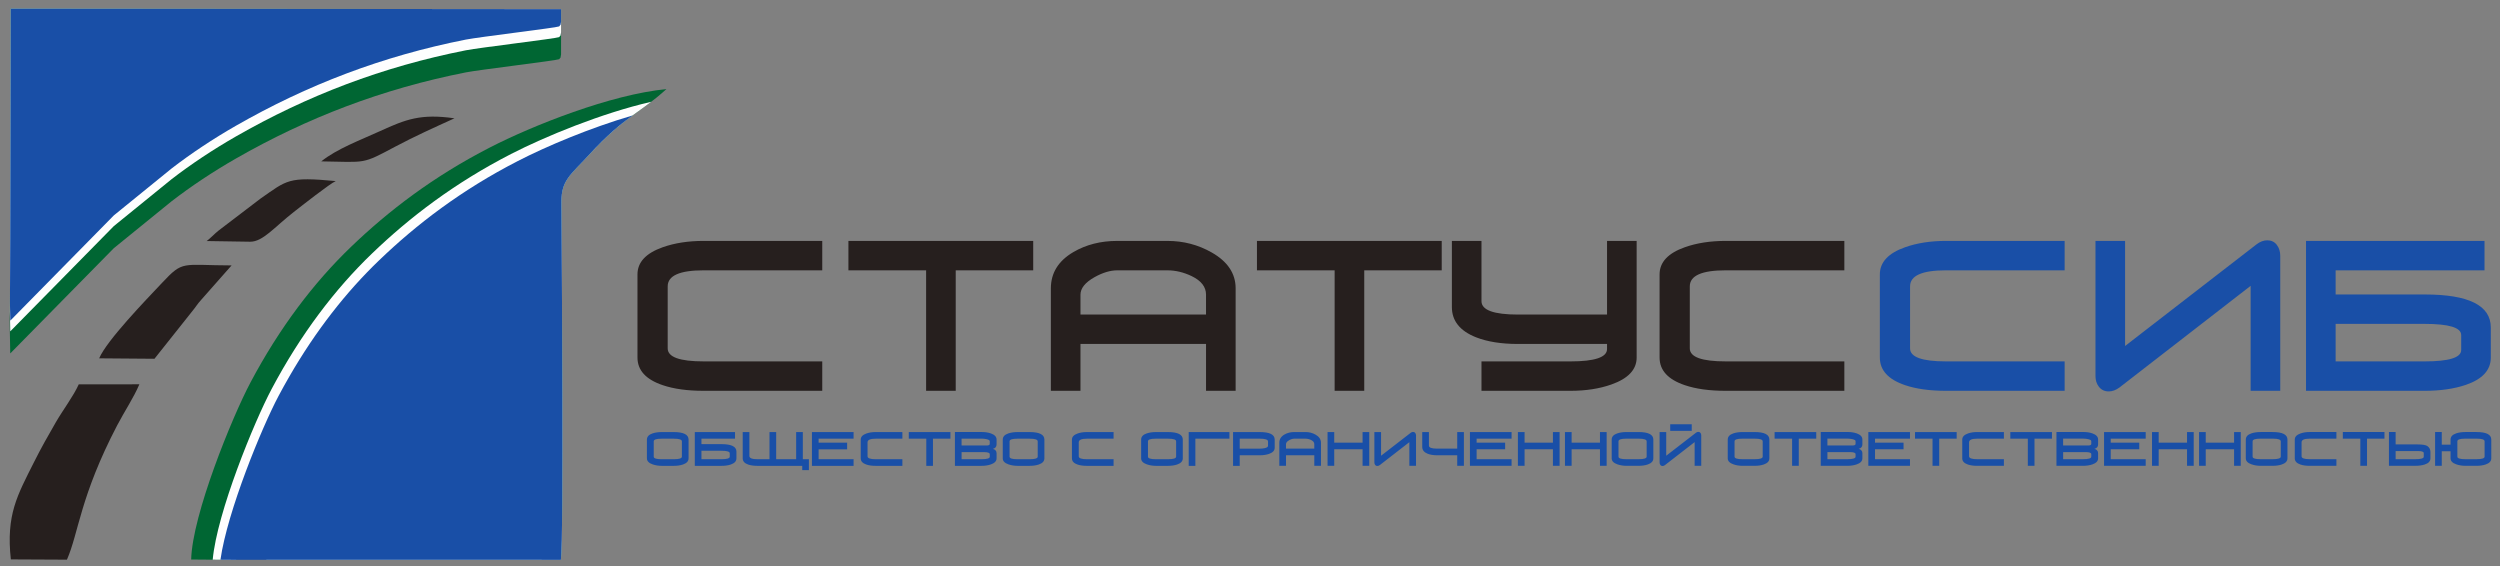 <?xml version="1.0" encoding="UTF-8"?> <svg xmlns="http://www.w3.org/2000/svg" width="212" height="48" viewBox="0 0 212 48" fill="none"><rect x="0" y="0" width="212" height="48" fill="#808080" stroke="none"/> <path fill-rule="evenodd" clip-rule="evenodd" d="M16.212 47.447L20.017 47.477C20.72 45.068 21.05 42.586 21.809 40.2C22.612 37.679 23.513 36.051 24.535 33.979C24.43 35.782 23.75 38.531 23.44 40.488C23.195 42.033 22.42 46.146 22.579 47.47L47.563 47.474C47.824 45.466 47.632 21.905 47.609 17.118C47.601 15.281 48.373 14.85 49.927 13.154C52.957 9.849 54.123 9.716 56.514 7.556C51.818 8.003 45.197 10.629 41.538 12.509C36.749 14.97 32.961 17.863 29.758 20.941C26.615 23.962 23.706 27.785 21.235 32.444C19.69 35.356 16.304 43.653 16.211 47.447H16.212Z" fill="#006633"></path> <path fill-rule="evenodd" clip-rule="evenodd" d="M18.038 47.461L20.018 47.477C20.721 45.068 21.051 42.586 21.81 40.2C22.613 37.678 23.514 36.05 24.536 33.978C24.431 35.782 23.75 38.531 23.44 40.487C23.195 42.033 22.421 46.146 22.579 47.47L47.564 47.473C47.824 45.466 47.633 21.905 47.61 17.118C47.602 15.281 48.374 14.849 49.928 13.154C52.364 10.496 53.595 9.889 55.228 8.63C51.028 9.597 46.243 11.565 43.332 13.061C38.544 15.522 34.755 18.414 31.552 21.492C28.409 24.513 25.5 28.337 23.029 32.996C21.554 35.777 18.399 43.47 18.038 47.461Z" fill="#FEFEFE"></path> <path fill-rule="evenodd" clip-rule="evenodd" d="M18.694 47.467L19.356 47.472L20.018 47.477L20.019 47.472L25.551 47.471L47.564 47.474C47.824 45.467 47.633 21.906 47.61 17.118C47.602 15.282 48.373 14.85 49.928 13.155C51.541 11.395 52.625 10.535 53.648 9.788C50.052 10.838 46.339 12.407 43.921 13.65C39.131 16.111 35.344 19.004 32.141 22.082C29.372 24.742 26.785 28.025 24.52 31.954V31.954C24.213 32.486 23.912 33.03 23.617 33.585C22.211 36.236 19.278 43.351 18.694 47.467V47.467Z" fill="#194FA7"></path> <path fill-rule="evenodd" clip-rule="evenodd" d="M0.839 26.337C0.819 26.847 0.822 27.415 0.832 27.985C0.843 28.674 0.866 29.368 0.87 29.971L9.652 21.046L14.552 17.067C16.172 15.815 18.058 14.559 19.998 13.448C26.052 9.982 32.417 7.537 39.51 6.137C40.624 5.916 47.151 5.139 47.416 5.022C47.608 4.75 47.483 5.084 47.578 4.616V0.776L0.906 0.733L0.867 20.172L0.839 26.337Z" fill="#006633"></path> <path fill-rule="evenodd" clip-rule="evenodd" d="M0.84 26.337L0.838 26.393C0.85 26.988 0.867 27.577 0.871 28.098L9.653 19.173L14.552 15.194C16.173 13.942 18.059 12.686 19.999 11.575C26.053 8.109 32.418 5.664 39.511 4.264C40.625 4.043 47.151 3.266 47.416 3.149C47.608 2.877 47.484 3.211 47.579 2.743V0.776L0.907 0.733L0.868 20.172L0.84 26.337Z" fill="#FEFEFE"></path> <path fill-rule="evenodd" clip-rule="evenodd" d="M47.578 0.776L0.907 0.733L0.867 20.172L0.843 25.712C0.854 26.23 0.867 26.736 0.871 27.191L9.653 18.266L14.552 14.287C16.173 13.035 18.059 11.779 19.999 10.668C26.053 7.202 32.418 4.756 39.511 3.356C40.625 3.136 47.152 2.358 47.416 2.241C47.608 1.969 47.484 2.303 47.579 1.835V0.777L47.578 0.776Z" fill="#194FA7"></path> <path fill-rule="evenodd" clip-rule="evenodd" d="M0.921 47.437L5.676 47.461C6.673 45.191 6.792 42.092 9.938 36.066C10.557 34.882 11.351 33.701 11.818 32.588L6.678 32.593C6.23 33.59 5.353 34.742 4.746 35.788C4.055 36.98 3.486 37.989 2.876 39.205C1.473 42.002 0.505 43.647 0.92 47.437H0.921Z" fill="#261F1E"></path> <path fill-rule="evenodd" clip-rule="evenodd" d="M8.407 30.386L13.098 30.424L16.308 26.385C16.621 26.006 16.729 25.788 17.059 25.427L19.638 22.507C15.376 22.497 15.562 22.049 13.733 23.995C12.367 25.448 9.067 28.849 8.408 30.387L8.407 30.386Z" fill="#261F1E"></path> <path fill-rule="evenodd" clip-rule="evenodd" d="M17.528 20.44L21.221 20.498C22.297 20.496 23.241 19.285 24.91 17.979C25.558 17.472 27.967 15.577 28.47 15.355C24.415 14.973 24.366 15.26 22.081 16.848L18.542 19.546C18.192 19.823 17.812 20.232 17.528 20.44Z" fill="#261F1E"></path> <path fill-rule="evenodd" clip-rule="evenodd" d="M27.244 13.685C31.121 13.746 30.66 13.954 33.531 12.428C35.173 11.556 36.784 10.831 38.539 10.033C35.679 9.622 34.414 10.12 32.221 11.121C30.557 11.882 28.56 12.621 27.244 13.685Z" fill="#261F1E"></path> <path d="M59.665 33.141C58.289 33.141 57.131 32.981 56.191 32.66C54.769 32.178 54.058 31.398 54.058 30.32V23.268C54.058 22.236 54.775 21.467 56.208 20.962C57.217 20.607 58.369 20.429 59.665 20.429H69.727V22.923H59.665C57.636 22.923 56.621 23.376 56.621 24.282V29.545C56.621 30.279 57.636 30.646 59.665 30.646H69.727V33.14H59.665V33.141ZM81.045 22.924V33.141H78.534V22.924H71.946V20.431H87.616V22.924H81.045ZM102.271 33.141V29.168H91.624V33.141H89.113V24.455C89.113 23.148 89.75 22.122 91.022 21.376C92.1 20.745 93.339 20.43 94.738 20.43H99.003C100.356 20.43 101.606 20.756 102.753 21.41C104.106 22.179 104.782 23.194 104.782 24.454V33.141H102.271V33.141ZM102.271 24.988C102.271 24.334 101.87 23.813 101.07 23.423C100.384 23.091 99.693 22.924 98.997 22.924H94.743C94.149 22.924 93.504 23.119 92.807 23.509C92.019 23.956 91.624 24.45 91.624 24.988V26.674H102.27V24.988H102.271ZM115.688 22.924V33.141H113.177V22.924H106.589V20.431H122.258V22.924H115.688ZM138.788 30.321C138.788 31.341 138.071 32.104 136.635 32.608C135.626 32.964 134.47 33.141 133.172 33.141H125.63V30.647H133.163C135.239 30.647 136.277 30.297 136.277 29.598V29.168H128.717C127.31 29.168 126.126 28.979 125.163 28.601C123.801 28.061 123.119 27.207 123.119 26.038V20.431H125.63V25.539C125.63 26.296 126.665 26.675 128.734 26.675H136.277V20.431H138.788V30.321V30.321ZM146.339 33.141C144.963 33.141 143.805 32.981 142.865 32.66C141.442 32.178 140.732 31.398 140.732 30.32V23.268C140.732 22.236 141.449 21.467 142.882 20.962C143.891 20.607 145.043 20.429 146.339 20.429H156.401V22.923H146.339C144.31 22.923 143.295 23.376 143.295 24.282V29.545C143.295 30.279 144.31 30.646 146.339 30.646H156.401V33.14H146.339V33.141Z" fill="#261F1E"></path> <path d="M165.019 33.141C163.643 33.141 162.485 32.981 161.544 32.66C160.123 32.178 159.411 31.398 159.411 30.32V23.268C159.411 22.236 160.127 21.467 161.561 20.962C162.571 20.607 163.723 20.429 165.019 20.429H175.081V22.923H165.019C162.989 22.923 161.974 23.376 161.974 24.282V29.545C161.974 30.279 162.989 30.646 165.019 30.646H175.081V33.14H165.019V33.141ZM193.365 33.141H190.854V24.24L179.722 32.866C179.422 33.084 179.121 33.193 178.822 33.193C178.464 33.193 178.18 33.055 177.973 32.78C177.787 32.539 177.696 32.235 177.696 31.87V20.429H180.207V29.34L191.353 20.722C191.651 20.493 191.955 20.378 192.265 20.378C192.609 20.378 192.878 20.507 193.073 20.765C193.268 21.023 193.365 21.33 193.365 21.683V33.141ZM205.604 30.647C207.674 30.647 208.709 30.326 208.709 29.684V28.411C208.709 27.781 207.674 27.465 205.604 27.465H198.062V30.647H205.604ZM195.55 20.43H210.687V22.924H198.062V24.971H205.621C209.354 24.971 211.22 25.905 211.22 27.774V30.32C211.22 31.386 210.509 32.161 209.087 32.642C208.1 32.974 206.942 33.141 205.612 33.141H195.55V20.429V20.43Z" fill="#194FA7"></path> <path d="M58.39 38.868C58.39 39.109 58.23 39.283 57.909 39.392C57.687 39.467 57.426 39.504 57.126 39.504H56.122C55.846 39.504 55.587 39.463 55.347 39.38C55.021 39.269 54.858 39.098 54.858 38.868V37.279C54.858 37.034 55.017 36.858 55.335 36.752C55.56 36.677 55.822 36.639 56.122 36.639H57.126C57.968 36.639 58.39 36.853 58.39 37.279V38.868ZM57.824 37.426C57.824 37.277 57.599 37.201 57.151 37.201H56.094C55.656 37.201 55.436 37.276 55.436 37.426V38.725C55.436 38.87 55.655 38.942 56.094 38.942H57.151C57.599 38.942 57.824 38.869 57.824 38.725V37.426ZM61.184 38.942C61.65 38.942 61.883 38.869 61.883 38.725V38.438C61.883 38.296 61.65 38.225 61.184 38.225H59.484V38.942H61.184ZM58.918 36.639H62.329V37.201H59.484V37.663H61.188C62.029 37.663 62.449 37.873 62.449 38.295V38.868C62.449 39.109 62.289 39.283 61.969 39.392C61.747 39.467 61.486 39.504 61.186 39.504H58.919V36.64L58.918 36.639ZM64.245 39.504C63.929 39.504 63.667 39.469 63.458 39.399C63.141 39.294 62.982 39.116 62.982 38.868V36.639H63.548V38.671C63.548 38.852 63.78 38.942 64.246 38.942H65.254V36.639H65.82V38.942H67.513V36.639H68.079V38.942H68.595V39.868H68.029V39.504H64.246H64.245ZM68.852 39.504V36.639H72.383V37.201H69.418V37.539H71.837V38.101H69.418V38.942H72.383V39.504H68.852ZM74.253 39.504C73.943 39.504 73.681 39.467 73.47 39.395C73.15 39.287 72.99 39.111 72.99 38.868V37.279C72.99 37.046 73.151 36.873 73.474 36.759C73.701 36.679 73.961 36.639 74.254 36.639H76.521V37.201H74.254C73.796 37.201 73.568 37.303 73.568 37.507V38.693C73.568 38.859 73.796 38.942 74.254 38.942H76.521V39.504H74.254H74.253ZM79.115 37.201V39.504H78.549V37.201H77.065V36.639H80.596V37.201H79.115ZM84.509 38.868C84.509 39.103 84.343 39.276 84.013 39.387C83.783 39.465 83.52 39.504 83.226 39.504H80.977V36.635H83.245C83.542 36.635 83.802 36.674 84.024 36.752C84.347 36.866 84.509 37.04 84.509 37.275V37.69C84.509 37.885 84.404 38.009 84.195 38.066C84.285 38.081 84.36 38.123 84.42 38.188C84.479 38.254 84.509 38.333 84.509 38.423V38.869V38.868ZM83.931 37.41C83.931 37.336 83.836 37.279 83.648 37.24C83.511 37.211 83.377 37.197 83.246 37.197H81.542V37.778H83.671C83.844 37.778 83.93 37.733 83.93 37.642V37.41L83.931 37.41ZM83.931 38.512C83.931 38.398 83.77 38.341 83.447 38.341H81.543V38.942H83.227C83.697 38.942 83.932 38.872 83.932 38.733V38.512H83.931ZM88.564 38.868C88.564 39.109 88.404 39.283 88.084 39.392C87.862 39.467 87.6 39.504 87.301 39.504H86.297C86.021 39.504 85.762 39.463 85.522 39.38C85.196 39.269 85.034 39.098 85.034 38.868V37.279C85.034 37.034 85.192 36.858 85.51 36.752C85.736 36.677 85.998 36.639 86.297 36.639H87.301C88.144 36.639 88.565 36.853 88.565 37.279V38.868H88.564ZM87.998 37.426C87.998 37.277 87.774 37.201 87.325 37.201H86.269C85.83 37.201 85.611 37.276 85.611 37.426V38.725C85.611 38.87 85.829 38.942 86.269 38.942H87.325C87.774 38.942 87.998 38.869 87.998 38.725V37.426ZM92.163 39.504C91.853 39.504 91.591 39.467 91.38 39.395C91.06 39.287 90.9 39.111 90.9 38.868V37.279C90.9 37.046 91.061 36.873 91.384 36.759C91.611 36.679 91.871 36.639 92.163 36.639H94.431V37.201H92.163C91.706 37.201 91.478 37.303 91.478 37.507V38.693C91.478 38.859 91.706 38.942 92.163 38.942H94.431V39.504H92.163H92.163ZM100.301 38.868C100.301 39.108 100.14 39.283 99.82 39.391C99.597 39.466 99.337 39.504 99.037 39.504H98.033C97.757 39.504 97.498 39.462 97.258 39.38C96.933 39.268 96.769 39.097 96.769 38.868V37.279C96.769 37.033 96.928 36.857 97.246 36.751C97.471 36.676 97.733 36.639 98.033 36.639H99.037C99.879 36.639 100.301 36.852 100.301 37.279V38.868ZM99.735 37.425C99.735 37.276 99.51 37.2 99.062 37.2H98.005C97.567 37.2 97.347 37.275 97.347 37.425V38.724C97.347 38.869 97.566 38.941 98.005 38.941H99.062C99.51 38.941 99.735 38.868 99.735 38.724V37.425ZM100.802 39.503V36.639H104.255V37.2H101.367V39.503H100.801H100.802ZM108.094 37.972C108.094 38.207 107.933 38.38 107.61 38.491C107.383 38.569 107.124 38.608 106.832 38.608H105.129V39.503H104.563V36.639H106.83C107.673 36.639 108.094 36.852 108.094 37.279V37.972V37.972ZM107.528 37.437C107.528 37.279 107.295 37.2 106.828 37.2H105.128V38.045H106.828C106.976 38.045 107.111 38.032 107.234 38.007C107.43 37.965 107.528 37.898 107.528 37.805V37.437ZM111.452 39.502V38.607H109.053V39.502H108.486V37.545C108.486 37.25 108.63 37.019 108.917 36.85C109.16 36.709 109.439 36.637 109.754 36.637H110.715C111.02 36.637 111.302 36.711 111.56 36.858C111.865 37.031 112.018 37.26 112.018 37.544V39.502H111.452V39.502ZM111.452 37.665C111.452 37.517 111.361 37.4 111.181 37.312C111.027 37.237 110.871 37.2 110.714 37.2H109.755C109.621 37.2 109.476 37.244 109.319 37.331C109.141 37.432 109.052 37.544 109.052 37.665V38.044H111.451V37.665H111.452ZM115.546 39.502V38.099H113.143V39.502H112.577V36.638H113.143V37.537H115.546V36.638H116.112V39.502H115.546ZM120.079 39.502H119.513V37.496L117.004 39.441C116.936 39.489 116.868 39.514 116.801 39.514C116.72 39.514 116.656 39.483 116.609 39.421C116.567 39.367 116.547 39.298 116.547 39.216V36.638H117.113V38.646L119.625 36.704C119.692 36.652 119.76 36.626 119.83 36.626C119.907 36.626 119.968 36.655 120.012 36.713C120.056 36.772 120.078 36.841 120.078 36.92V39.503L120.079 39.502ZM121.869 38.607C121.552 38.607 121.285 38.564 121.067 38.479C120.761 38.357 120.606 38.165 120.606 37.901V36.637H121.172V37.788C121.172 37.959 121.406 38.044 121.872 38.044H123.572V36.637H124.138V39.502H123.572V38.606H121.869V38.607ZM124.651 39.502V36.638H128.182V37.2H125.217V37.537H127.636V38.099H125.217V38.94H128.182V39.502H124.651ZM131.688 39.502V38.099H129.284V39.502H128.718V36.638H129.284V37.537H131.688V36.638H132.254V39.502H131.688ZM135.677 39.502V38.099H133.274V39.502H132.708V36.638H133.274V37.537H135.677V36.638H136.243V39.502H135.677ZM140.202 38.866C140.202 39.107 140.042 39.281 139.722 39.39C139.499 39.465 139.239 39.502 138.939 39.502H137.935C137.659 39.502 137.4 39.461 137.16 39.378C136.835 39.267 136.671 39.096 136.671 38.866V37.277C136.671 37.032 136.83 36.856 137.148 36.75C137.373 36.675 137.635 36.637 137.935 36.637H138.939C139.781 36.637 140.203 36.85 140.203 37.277V38.866H140.202ZM139.636 37.424C139.636 37.275 139.412 37.199 138.963 37.199H137.906C137.468 37.199 137.248 37.274 137.248 37.424V38.723C137.248 38.868 137.467 38.94 137.906 38.94H138.963C139.412 38.94 139.636 38.867 139.636 38.723V37.424ZM144.266 36.916C144.266 36.836 144.244 36.767 144.2 36.709C144.156 36.651 144.096 36.622 144.017 36.622C143.947 36.622 143.879 36.648 143.812 36.7L141.296 38.645V36.637H140.734V39.219C140.734 39.302 140.755 39.37 140.797 39.425C140.843 39.486 140.907 39.517 140.987 39.517C141.054 39.517 141.121 39.491 141.189 39.44L143.705 37.49V39.502H144.266V36.916L144.266 36.916ZM141.634 36.54V35.978H143.46V36.54H141.634ZM150.043 38.866C150.043 39.107 149.883 39.281 149.562 39.39C149.34 39.465 149.079 39.502 148.78 39.502H147.776C147.499 39.502 147.241 39.461 147.001 39.378C146.675 39.267 146.512 39.096 146.512 38.866V37.277C146.512 37.032 146.671 36.856 146.989 36.75C147.214 36.675 147.476 36.637 147.776 36.637H148.78C149.622 36.637 150.043 36.85 150.043 37.277V38.866ZM149.477 37.424C149.477 37.275 149.253 37.199 148.804 37.199H147.748C147.309 37.199 147.09 37.274 147.09 37.424V38.723C147.09 38.868 147.309 38.94 147.748 38.94H148.804C149.253 38.94 149.477 38.867 149.477 38.723V37.424ZM152.537 37.199V39.502H151.971V37.199H150.486V36.637H154.017V37.199H152.537ZM157.93 38.866C157.93 39.101 157.765 39.274 157.434 39.385C157.204 39.462 156.942 39.502 156.647 39.502H154.399V36.633H156.666C156.963 36.633 157.223 36.672 157.446 36.75C157.769 36.864 157.93 37.038 157.93 37.273V37.688C157.93 37.882 157.825 38.007 157.616 38.064C157.706 38.079 157.781 38.12 157.841 38.186C157.901 38.252 157.93 38.331 157.93 38.421V38.867V38.866ZM157.352 37.408C157.352 37.334 157.258 37.277 157.07 37.237C156.932 37.209 156.799 37.195 156.667 37.195H154.964V37.776H157.093C157.266 37.776 157.352 37.731 157.352 37.64V37.408V37.408ZM157.352 38.51C157.352 38.396 157.191 38.339 156.869 38.339H154.965V38.94H156.648C157.118 38.94 157.352 38.87 157.352 38.73V38.51ZM158.435 39.502V36.637H161.966V37.199H159.001V37.537H161.42V38.099H159.001V38.94H161.966V39.502H158.435ZM164.445 37.199V39.502H163.879V37.199H162.394V36.637H165.925V37.199H164.444H164.445ZM167.663 39.502C167.353 39.502 167.092 39.465 166.88 39.393C166.56 39.285 166.399 39.109 166.399 38.866V37.277C166.399 37.044 166.56 36.87 166.884 36.757C167.111 36.677 167.371 36.637 167.663 36.637H169.931V37.199H167.663C167.205 37.199 166.977 37.301 166.977 37.505V38.691C166.977 38.857 167.205 38.94 167.663 38.94H169.931V39.502H167.663ZM172.525 37.199V39.502H171.959V37.199H170.475V36.637H174.006V37.199H172.525ZM177.919 38.866C177.919 39.101 177.753 39.274 177.423 39.385C177.193 39.462 176.931 39.502 176.636 39.502H174.387V36.633H176.655C176.952 36.633 177.212 36.672 177.434 36.75C177.758 36.864 177.919 37.038 177.919 37.273V37.688C177.919 37.882 177.814 38.007 177.605 38.064C177.695 38.079 177.77 38.12 177.83 38.186C177.889 38.252 177.919 38.331 177.919 38.421V38.867V38.866ZM177.341 37.408C177.341 37.334 177.247 37.277 177.058 37.237C176.922 37.209 176.787 37.195 176.656 37.195H174.953V37.776H177.082C177.255 37.776 177.34 37.731 177.34 37.64V37.408L177.341 37.408ZM177.341 38.51C177.341 38.396 177.18 38.339 176.857 38.339H174.954V38.94H176.637C177.107 38.94 177.341 38.87 177.341 38.73V38.51ZM178.424 39.502V36.637H181.955V37.199H178.99V37.537H181.409V38.099H178.99V38.94H181.955V39.502H178.424ZM185.46 39.502V38.099H183.057V39.502H182.491V36.637H183.057V37.537H185.46V36.637H186.026V39.502H185.46ZM189.45 39.502V38.099H187.047V39.502H186.481V36.637H187.047V37.537H189.45V36.637H190.016V39.502H189.45ZM193.975 38.866C193.975 39.106 193.815 39.281 193.495 39.389C193.272 39.464 193.011 39.502 192.712 39.502H191.708C191.431 39.502 191.173 39.461 190.933 39.377C190.607 39.266 190.444 39.096 190.444 38.866V37.277C190.444 37.031 190.603 36.855 190.921 36.749C191.146 36.674 191.408 36.636 191.708 36.636H192.712C193.554 36.636 193.976 36.85 193.976 37.277V38.866H193.975ZM193.409 37.423C193.409 37.274 193.184 37.198 192.736 37.198H191.679C191.241 37.198 191.021 37.273 191.021 37.423V38.722C191.021 38.867 191.24 38.939 191.679 38.939H192.736C193.184 38.939 193.409 38.866 193.409 38.722V37.423ZM195.86 39.501C195.549 39.501 195.288 39.465 195.077 39.392C194.756 39.284 194.596 39.108 194.596 38.865V37.276C194.596 37.043 194.757 36.87 195.08 36.757C195.308 36.676 195.567 36.636 195.86 36.636H198.127V37.198H195.86C195.402 37.198 195.173 37.301 195.173 37.504V38.691C195.173 38.856 195.402 38.939 195.86 38.939H198.127V39.501H195.86ZM200.722 37.198V39.501H200.156V37.198H198.671V36.636H202.203V37.198H200.722ZM204.992 37.687C205.431 37.687 205.717 37.735 205.848 37.83C206.016 37.952 206.1 38.118 206.1 38.331V38.865C206.1 39.116 205.933 39.293 205.599 39.396C205.374 39.466 205.114 39.5 204.817 39.5H202.583V36.636H203.149V37.686H204.992V37.687ZM205.534 38.42C205.534 38.306 205.373 38.249 205.051 38.249H203.15V38.939H204.828C205.299 38.939 205.534 38.87 205.534 38.734V38.42H205.534ZM210.021 38.939C210.47 38.939 210.694 38.866 210.694 38.722V37.423C210.694 37.274 210.47 37.198 210.021 37.198H209.042C208.603 37.198 208.384 37.273 208.384 37.423V38.722C208.384 38.867 208.602 38.939 209.042 38.939H210.021ZM209.07 39.501C208.794 39.501 208.535 39.46 208.295 39.377C207.97 39.266 207.807 39.095 207.807 38.865V38.268H207.062V39.501H206.496V36.636H207.062V37.707H207.807V37.277C207.807 37.031 207.966 36.855 208.283 36.749C208.508 36.674 208.771 36.636 209.07 36.636H209.997C210.84 36.636 211.261 36.85 211.261 37.277V38.866C211.261 39.106 211.101 39.281 210.78 39.389C210.558 39.464 210.297 39.502 209.997 39.502H209.07V39.501Z" fill="#194FA7"></path> </svg> 